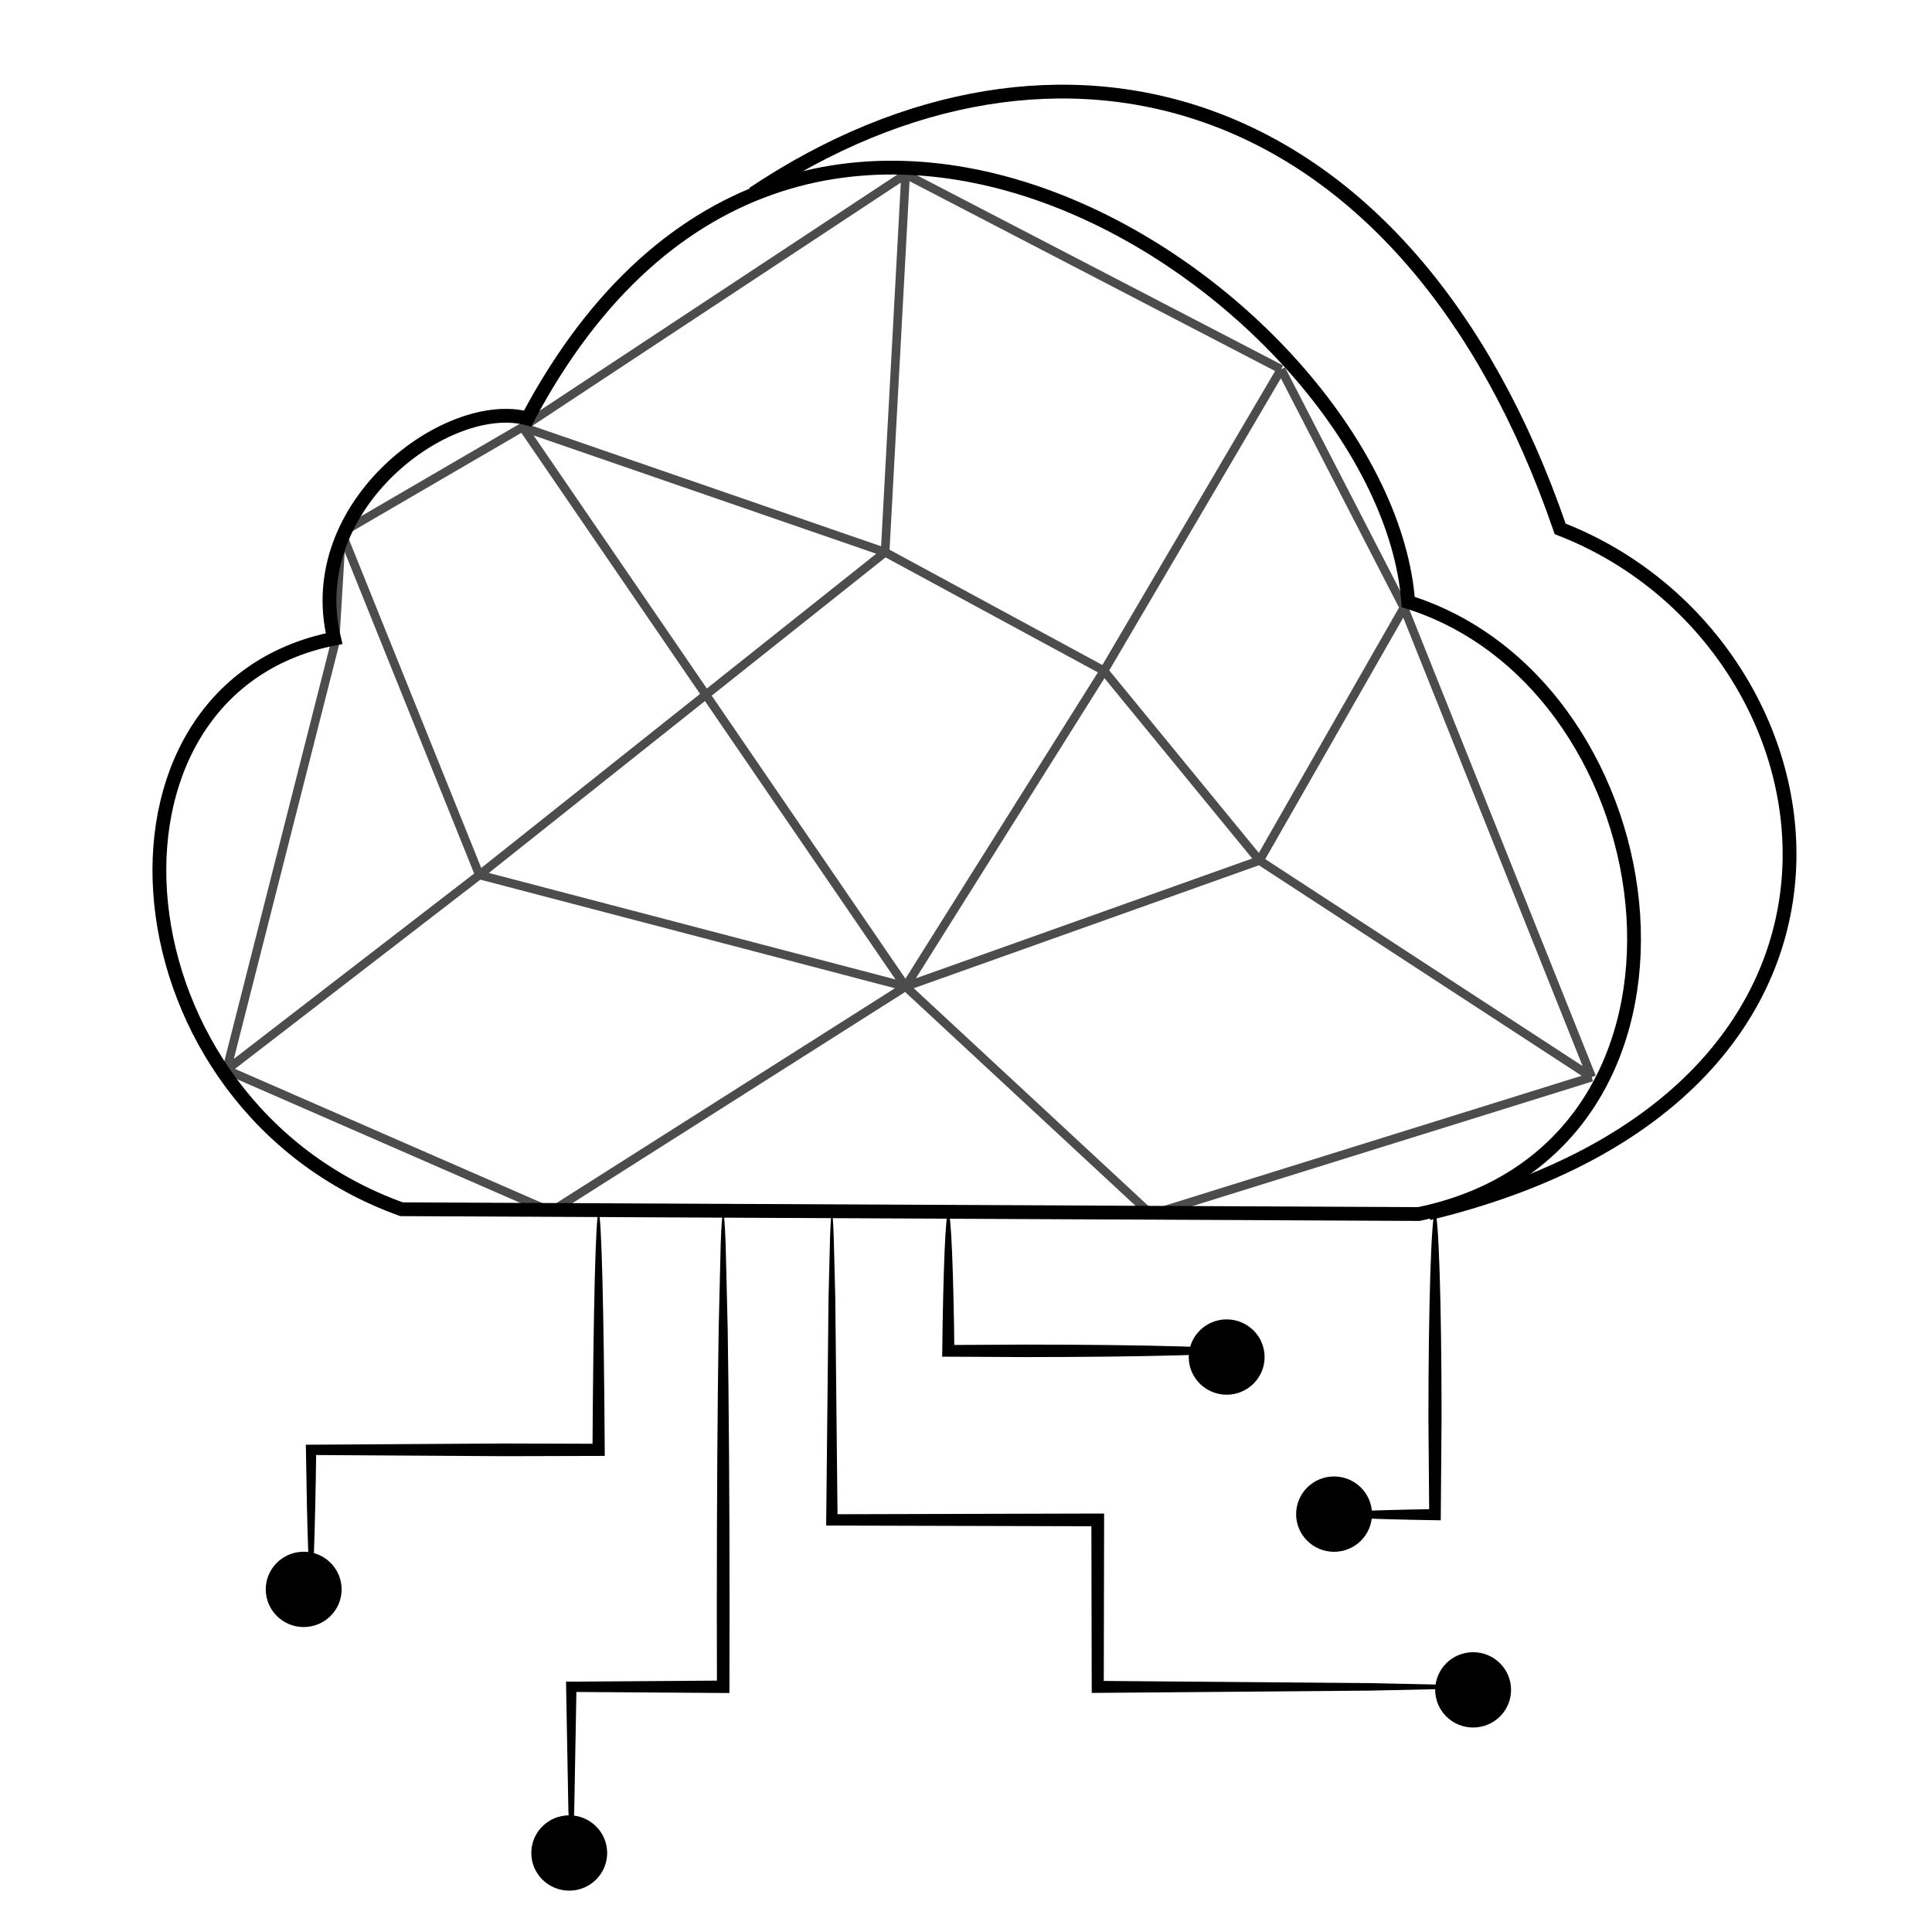 <svg xmlns="http://www.w3.org/2000/svg" viewBox="0 0 140 140" fill="none"><path d="M16.418 77.532L34.739 63.401M16.418 77.532L39.929 87.796L65.623 71.49M16.418 77.532L24.267 46.649L24.749 38.593M64.138 40.016L79.999 48.608M64.138 40.016L34.739 63.401M64.138 40.016L37.873 30.947M64.138 40.016L65.623 12.628M115.341 78.054L91.266 62.355M115.341 78.054L101.735 44.035M115.341 78.054L83.418 88.002L65.623 71.49M65.623 71.49L91.266 62.355M65.623 71.49L79.999 48.608M65.623 71.49L34.739 63.401M65.623 71.49L37.873 30.947M91.266 62.355L101.735 44.035M91.266 62.355L79.999 48.608M101.735 44.035L92.836 26.761M79.999 48.608L92.836 26.761M92.836 26.761L65.623 12.628M34.739 63.401L24.749 38.593M24.749 38.593L37.873 30.947M37.873 30.947L65.623 12.628" stroke="black" stroke-opacity="0.7" stroke-width="0.626"></path><path d="M102.809 87.973L29.095 87.626C7.888 80.013 5.474 49.988 24.209 46.277C21.857 36.562 32.503 28.77 38.231 30.328C58.233 -7.453 100.436 21.991 102.045 43.625C121.511 49.748 125.812 83.23 102.809 87.973Z" stroke="black"></path><path d="M54.58 14.03C76.543 -0.644 101.966 6.061 113.057 38.326C133.749 46.336 139.811 79.15 103.529 87.923" stroke="black"></path><path d="M90.262 97.888C90.262 98.013 88.475 98.126 85.588 98.207C82.699 98.289 78.71 98.339 74.305 98.339C72.347 98.329 70.471 98.32 68.718 98.311L68.273 98.31L68.279 97.888C68.313 94.959 68.373 92.457 68.448 90.686C68.524 88.915 68.617 87.878 68.718 87.878C68.819 87.878 68.913 88.915 68.988 90.686C69.064 92.457 69.124 94.959 69.158 97.888L68.718 97.463C70.471 97.455 72.345 97.444 74.305 97.434C78.712 97.434 82.701 97.484 85.588 97.566C88.475 97.651 90.262 97.764 90.262 97.888Z" fill="black"></path><path d="M107.063 122.238C107.063 122.289 106.346 122.337 105.021 122.383C103.555 122.414 101.649 122.457 99.325 122.508C94.299 122.55 87.471 122.607 79.548 122.672L79.111 122.675L79.11 122.238C79.103 118.478 79.094 114.391 79.085 110.139L79.546 110.597C79.237 110.597 78.902 110.597 78.565 110.597C71.967 110.579 65.737 110.562 60.284 110.548L59.867 110.546L59.871 110.137C59.938 103.625 59.997 98.11 60.038 94.049C60.084 92.201 60.123 90.689 60.153 89.505C60.194 88.453 60.238 87.891 60.282 87.891C60.327 87.891 60.371 88.455 60.412 89.505C60.442 90.689 60.481 92.202 60.527 94.049C60.57 98.108 60.627 103.625 60.694 110.137L60.282 109.728C65.735 109.714 71.966 109.697 78.563 109.679C78.898 109.679 79.234 109.679 79.544 109.679L80.008 109.679L80.008 110.137C79.999 114.389 79.99 118.476 79.983 122.237L79.546 121.803C87.469 121.868 94.297 121.926 99.323 121.967C101.649 122.018 103.553 122.06 105.019 122.092C106.348 122.14 107.063 122.187 107.063 122.238Z" fill="black"></path><path d="M41.399 134.331C41.321 134.331 41.248 133.144 41.184 131.038C41.142 128.734 41.087 125.76 41.023 122.232L41.016 121.86L41.399 121.857C44.639 121.834 48.378 121.809 52.404 121.781L51.952 122.23C51.948 120.401 51.946 118.509 51.943 116.573C51.943 108.649 51.994 101.476 52.078 96.286C52.136 93.835 52.186 91.775 52.225 90.138C52.28 88.686 52.34 87.885 52.404 87.885C52.468 87.885 52.528 88.688 52.583 90.138C52.623 91.775 52.672 93.835 52.731 96.286C52.814 101.476 52.866 108.649 52.866 116.573C52.862 118.509 52.86 120.401 52.857 122.23L52.857 122.683L52.404 122.68C48.378 122.652 44.639 122.625 41.399 122.604L41.775 122.23C41.711 125.756 41.656 128.732 41.614 131.037C41.55 133.144 41.477 134.331 41.399 134.331Z" fill="black"></path><path d="M22.544 115.027C22.468 115.027 22.393 114.049 22.331 112.313C22.267 110.578 22.212 108.086 22.169 105.059L22.164 104.689L22.544 104.688C26.574 104.663 31.386 104.633 36.589 104.601C38.959 104.608 41.247 104.614 43.378 104.621L42.934 105.061C42.963 100.087 43.021 95.793 43.098 92.743C43.174 89.693 43.272 87.888 43.376 87.888C43.481 87.888 43.578 89.693 43.655 92.743C43.733 95.793 43.791 100.087 43.82 105.061L43.822 105.5L43.376 105.502C41.245 105.507 38.958 105.514 36.587 105.521C31.384 105.489 26.572 105.459 22.542 105.435L22.916 105.063C22.874 108.09 22.819 110.581 22.755 112.317C22.695 114.047 22.622 115.027 22.544 115.027Z" fill="black"></path><path d="M103.987 87.88C104.119 87.88 104.237 89.546 104.323 92.242C104.409 94.937 104.461 98.659 104.461 102.772C104.441 105.273 104.423 107.626 104.405 109.759L104.401 110.167L103.985 110.16C99.072 110.083 95.758 109.933 95.758 109.757C95.758 109.584 99.074 109.431 103.985 109.354L103.566 109.757C103.55 107.625 103.529 105.269 103.509 102.77C103.509 98.659 103.562 94.935 103.648 92.24C103.737 89.546 103.856 87.88 103.987 87.88Z" fill="black"></path><path d="M91.638 98.337C91.638 96.829 90.407 95.608 88.889 95.608C87.371 95.608 86.141 96.829 86.141 98.337C86.141 99.844 87.371 101.066 88.889 101.066C90.407 101.066 91.638 99.844 91.638 98.337Z" fill="black"></path><path d="M109.497 122.454C109.497 120.947 108.267 119.725 106.749 119.725C105.231 119.725 104 120.947 104 122.454C104 123.961 105.231 125.183 106.749 125.183C108.267 125.183 109.497 123.961 109.497 122.454Z" fill="black"></path><path d="M99.419 109.72C99.419 108.212 98.188 106.99 96.67 106.99C95.152 106.99 93.922 108.212 93.922 109.72C93.922 111.227 95.152 112.449 96.67 112.449C98.188 112.449 99.419 111.227 99.419 109.72Z" fill="black"></path><path d="M43.997 134.274C43.997 132.767 42.767 131.545 41.248 131.545C39.73 131.545 38.5 132.767 38.5 134.274C38.5 135.781 39.73 137.003 41.248 137.003C42.767 137.003 43.997 135.781 43.997 134.274Z" fill="black"></path><path d="M24.755 115.173C24.755 113.665 23.524 112.444 22.006 112.444C20.488 112.444 19.258 113.665 19.258 115.173C19.258 116.68 20.488 117.902 22.006 117.902C23.524 117.902 24.755 116.68 24.755 115.173Z" fill="black"></path></svg>
